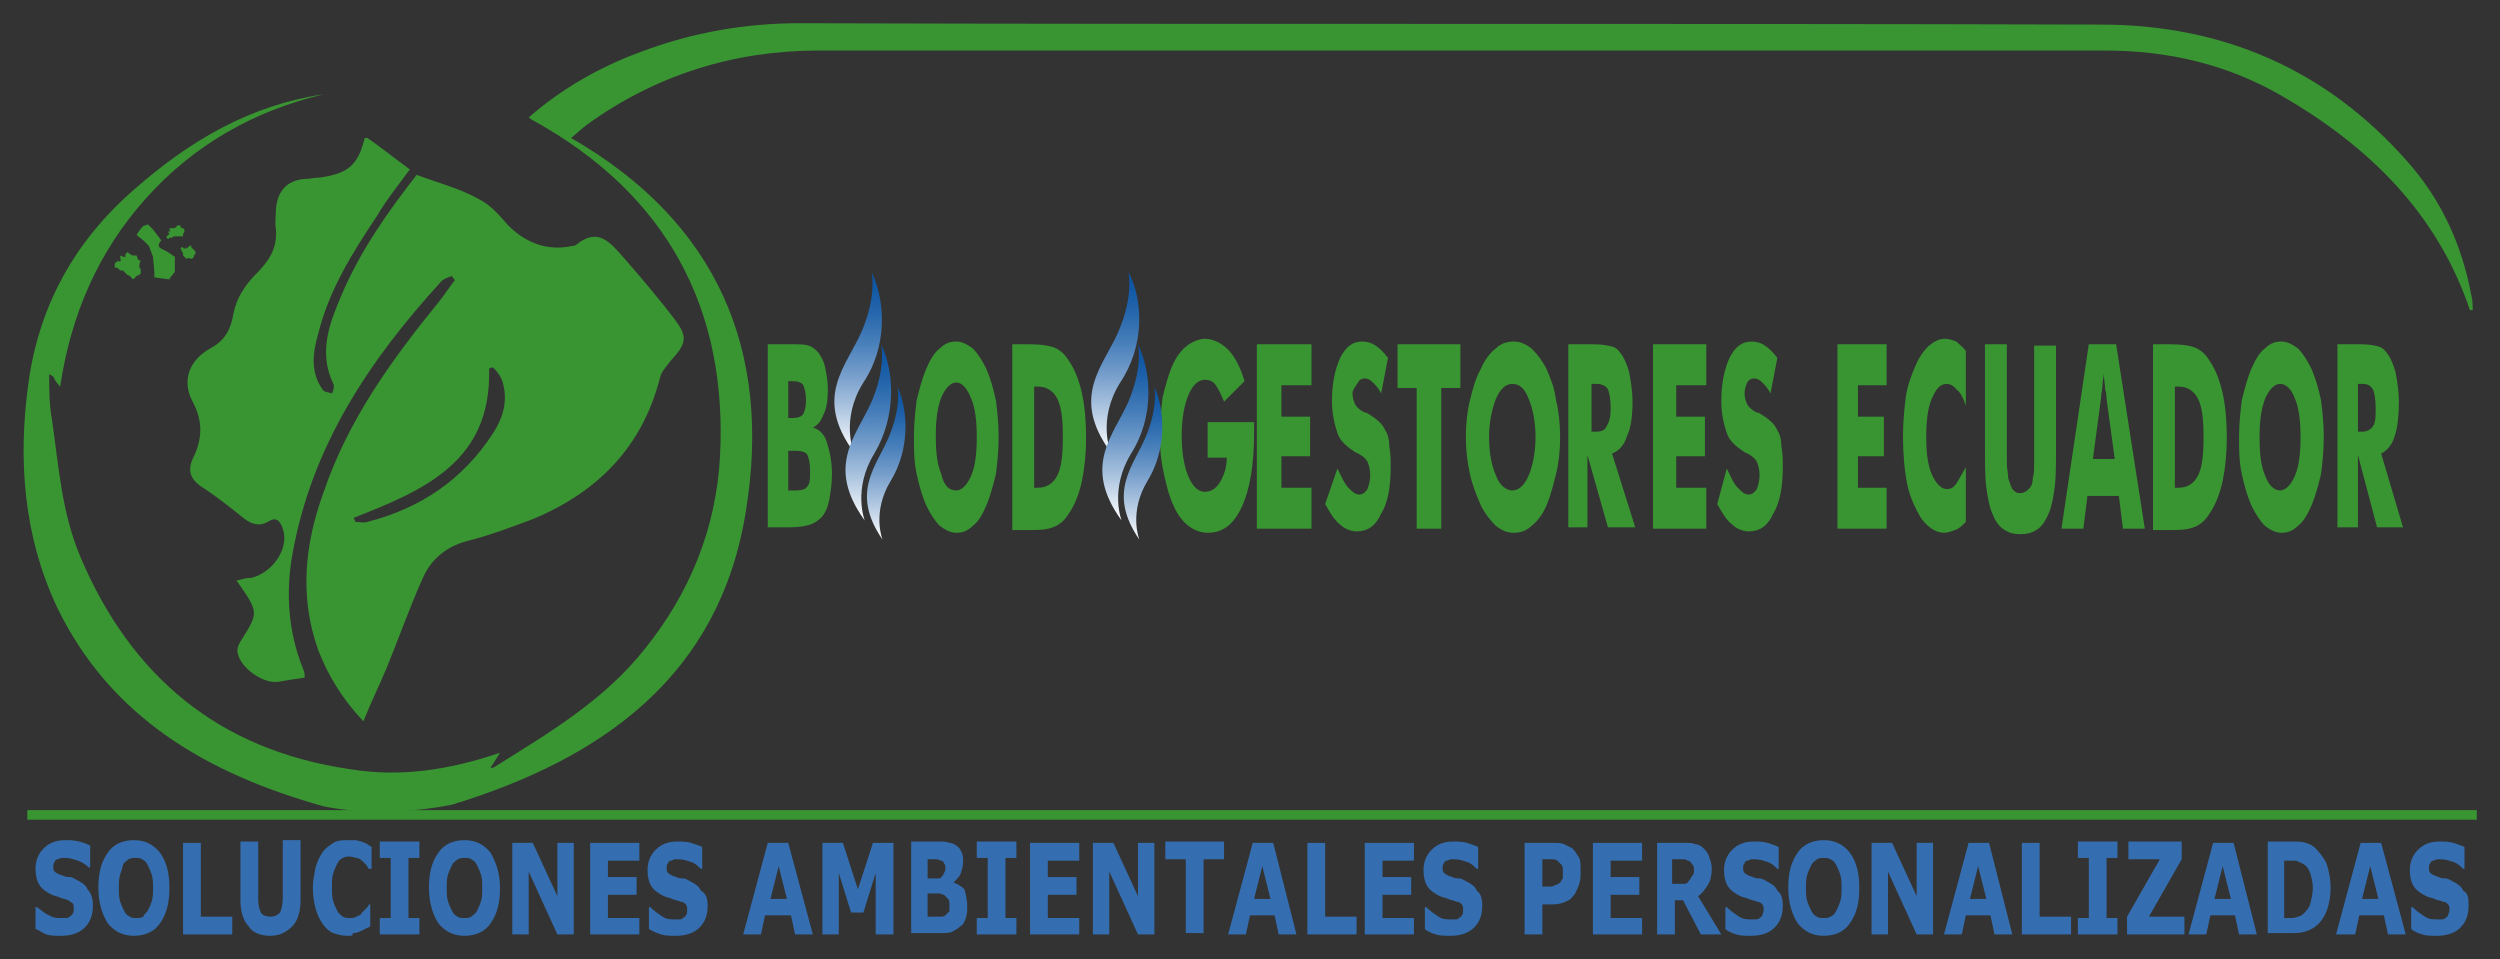 <?xml version="1.0" encoding="utf-8"?>
<!-- Generator: Adobe Illustrator 25.3.1, SVG Export Plug-In . SVG Version: 6.00 Build 0)  -->
<svg version="1.1" id="Layer_1" xmlns="http://www.w3.org/2000/svg" xmlns:xlink="http://www.w3.org/1999/xlink" x="0px" y="0px"
	 viewBox="0 0 183 70.2" style="enable-background:new 0 0 183 70.2;" xml:space="preserve">
<rect x="0" y="0" width="183" height="70.2" fill="#333333" stroke="none"/>
<style type="text/css">
	.st0{fill:#399532;}
	.st1{fill:url(#SVGID_1_);}
	.st2{fill:url(#SVGID_2_);}
	.st3{fill:url(#SVGID_3_);}
	.st4{fill:url(#SVGID_4_);}
	.st5{fill:url(#SVGID_5_);}
	.st6{fill:url(#SVGID_6_);}
	.st7{fill:#356EB0;}
</style>
<g>
	<path class="st0" d="M56.2,38.7V25.2h1.6c0.7,0,1.1,0,1.4,0.1c0.3,0.1,0.5,0.3,0.7,0.5c0.2,0.3,0.4,0.6,0.5,1.1
		c0.1,0.5,0.2,1,0.2,1.6c0,0.8-0.1,1.4-0.3,1.8c-0.2,0.5-0.4,0.8-0.8,1c0.4,0.1,0.8,0.4,1,1c0.2,0.6,0.4,1.4,0.4,2.4
		c0,0.7-0.1,1.3-0.2,1.9c-0.1,0.5-0.3,1-0.6,1.3c-0.2,0.2-0.5,0.4-0.8,0.5c-0.3,0.1-0.8,0.2-1.5,0.2H56.2z M57.7,30.6H58
		c0.4,0,0.7-0.1,0.8-0.3c0.1-0.2,0.2-0.5,0.2-1c0-0.5-0.1-0.9-0.2-1.1c-0.1-0.2-0.4-0.3-0.8-0.3h-0.3V30.6z M57.7,35.9h0.6
		c0.4,0,0.7-0.1,0.8-0.3c0.2-0.2,0.2-0.6,0.2-1.1c0-0.6-0.1-1-0.2-1.2c-0.1-0.2-0.4-0.3-0.8-0.3h-0.6V35.9z"/>
	<path class="st0" d="M73.1,32c0,1-0.1,1.9-0.2,2.7c-0.2,0.8-0.4,1.6-0.7,2.3c-0.3,0.7-0.6,1.2-1,1.5C70.8,38.9,70.4,39,70,39
		c-0.4,0-0.8-0.2-1.2-0.5c-0.4-0.4-0.7-0.9-1-1.5c-0.3-0.7-0.5-1.4-0.7-2.3c-0.2-0.9-0.2-1.8-0.2-2.7c0-1,0.1-1.9,0.2-2.7
		c0.2-0.8,0.4-1.6,0.7-2.3c0.3-0.7,0.6-1.2,1-1.5c0.4-0.4,0.8-0.5,1.2-0.5c0.4,0,0.8,0.2,1.2,0.5c0.4,0.4,0.7,0.9,1,1.5
		c0.3,0.7,0.5,1.4,0.7,2.3C73,30.1,73.1,31,73.1,32z M70,35.9c0.4,0,0.8-0.4,1.1-1.1c0.3-0.7,0.4-1.7,0.4-2.8c0-1.1-0.1-2.1-0.4-2.8
		C70.8,28.4,70.4,28,70,28c-0.4,0-0.8,0.4-1.1,1.1c-0.3,0.8-0.4,1.7-0.4,2.8c0,1.2,0.1,2.1,0.4,2.8C69.1,35.6,69.5,35.9,70,35.9z"/>
	<path class="st0" d="M74.1,38.7V25.2h1.2c0.9,0,1.6,0.1,2,0.3c0.4,0.2,0.7,0.5,1,1c0.4,0.6,0.7,1.4,0.9,2.3c0.2,0.9,0.3,2,0.3,3.2
		s-0.1,2.2-0.3,3.2c-0.2,0.9-0.5,1.7-0.9,2.3c-0.3,0.5-0.6,0.8-1,1c-0.4,0.2-0.9,0.3-1.7,0.3h-0.3H74.1z M75.7,35.7H76
		c0.6,0,1.1-0.3,1.4-0.9c0.3-0.6,0.4-1.5,0.4-2.8c0-1.3-0.1-2.2-0.4-2.8c-0.3-0.6-0.8-0.9-1.4-0.9h-0.3V35.7z"/>
	<path class="st0" d="M88.4,33.7v-2.8h3.4c0,0.1,0,0.2,0,0.3c0,0.1,0,0.3,0,0.5c0,2.3-0.3,4.1-0.9,5.4c-0.6,1.3-1.4,1.9-2.5,1.9
		c-0.5,0-1-0.2-1.4-0.5c-0.4-0.3-0.8-0.8-1.1-1.5c-0.3-0.6-0.5-1.4-0.7-2.3c-0.2-0.9-0.3-1.8-0.3-2.8c0-1,0.1-1.9,0.2-2.8
		c0.2-0.8,0.4-1.6,0.7-2.3c0.3-0.7,0.7-1.2,1.1-1.5c0.4-0.3,0.9-0.5,1.3-0.5c0.6,0,1.2,0.3,1.7,0.8c0.5,0.5,0.9,1.3,1.2,2.3
		l-1.5,1.5c-0.2-0.5-0.4-0.9-0.6-1.2c-0.2-0.3-0.5-0.4-0.8-0.4c-0.5,0-0.9,0.4-1.2,1.1c-0.3,0.7-0.5,1.7-0.5,3c0,1.3,0.2,2.3,0.5,3
		c0.3,0.7,0.7,1.1,1.2,1.1c0.4,0,0.8-0.2,1.1-0.7c0.3-0.5,0.5-1.1,0.5-1.8H88.4z"/>
	<path class="st0" d="M92,38.7V25.2H96v3h-2.2v2.3h2.1v2.9h-2.1v2.3H96v3H92z"/>
	<path class="st0" d="M97.9,34.3c0.3,0.6,0.5,1.1,0.8,1.4c0.3,0.3,0.5,0.5,0.8,0.5c0.2,0,0.4-0.1,0.6-0.4c0.1-0.3,0.2-0.6,0.2-1
		c0-0.4-0.1-0.8-0.2-1c-0.1-0.2-0.4-0.5-0.9-0.7c-0.6-0.4-1.1-0.8-1.3-1.4s-0.4-1.4-0.4-2.3c0-1.3,0.2-2.3,0.6-3.2
		c0.4-0.8,0.9-1.2,1.6-1.2c0.4,0,0.7,0.1,1,0.3c0.3,0.2,0.6,0.5,0.9,0.9l-0.5,2.6c-0.2-0.4-0.4-0.6-0.6-0.8
		c-0.2-0.2-0.4-0.3-0.6-0.3c-0.2,0-0.4,0.1-0.5,0.3S99,28.5,99,28.8c0,0.3,0.1,0.6,0.2,0.8s0.3,0.4,0.7,0.6l0.1,0
		c0.7,0.4,1.2,0.8,1.4,1.3c0.2,0.3,0.3,0.7,0.3,1.2c0.1,0.5,0.1,1,0.1,1.5c0,1.4-0.2,2.6-0.7,3.4c-0.4,0.9-1,1.3-1.8,1.3
		c-0.4,0-0.9-0.2-1.2-0.5c-0.4-0.3-0.7-0.8-1.1-1.5L97.9,34.3z"/>
	<path class="st0" d="M103.7,38.7V28.4h-1.4v-3.2h4.6v3.2h-1.4v10.3H103.7z"/>
	<path class="st0" d="M114.2,32c0,1-0.1,1.9-0.3,2.7c-0.2,0.8-0.4,1.6-0.7,2.3c-0.3,0.7-0.7,1.2-1.1,1.5c-0.4,0.4-0.9,0.5-1.3,0.5
		c-0.5,0-0.9-0.2-1.3-0.5c-0.4-0.4-0.8-0.9-1.1-1.5c-0.3-0.7-0.6-1.4-0.8-2.3c-0.2-0.9-0.3-1.8-0.3-2.7c0-1,0.1-1.9,0.3-2.7
		c0.2-0.8,0.4-1.6,0.8-2.3c0.3-0.7,0.7-1.2,1.1-1.5c0.4-0.4,0.9-0.5,1.3-0.5c0.5,0,0.9,0.2,1.3,0.5c0.4,0.4,0.8,0.9,1.1,1.5
		c0.3,0.7,0.6,1.4,0.7,2.3C114.1,30.1,114.2,31,114.2,32z M110.7,35.9c0.5,0,0.9-0.4,1.2-1.1c0.3-0.7,0.5-1.7,0.5-2.8
		c0-1.1-0.2-2.1-0.5-2.8c-0.3-0.8-0.7-1.1-1.2-1.1c-0.5,0-0.9,0.4-1.2,1.1c-0.3,0.8-0.5,1.7-0.5,2.8c0,1.2,0.2,2.1,0.5,2.8
		C109.8,35.6,110.3,35.9,110.7,35.9z"/>
	<path class="st0" d="M114.8,38.7V25.2h1.8c0.7,0,1.2,0.1,1.5,0.2s0.5,0.4,0.7,0.7c0.2,0.4,0.4,0.8,0.5,1.4c0.1,0.6,0.2,1.2,0.2,1.9
		c0,1-0.1,1.9-0.4,2.5c-0.2,0.7-0.6,1.1-1.1,1.3l1.7,5.4h-2l-1.5-5.3v5.3H114.8z M116.5,31.6h0.3c0.4,0,0.7-0.1,0.8-0.4
		c0.2-0.3,0.3-0.7,0.3-1.3c0-0.7-0.1-1.2-0.2-1.4s-0.4-0.4-0.8-0.4h-0.4V31.6z"/>
	<path class="st0" d="M121,38.7V25.2h3.9v3h-2.2v2.3h2.1v2.9h-2.1v2.3h2.2v3H121z"/>
	<path class="st0" d="M126.4,34.3c0.3,0.6,0.5,1.1,0.8,1.4c0.3,0.3,0.5,0.5,0.8,0.5c0.2,0,0.4-0.1,0.6-0.4c0.1-0.3,0.2-0.6,0.2-1
		c0-0.4-0.1-0.8-0.2-1c-0.1-0.2-0.4-0.5-0.9-0.7c-0.6-0.4-1.1-0.8-1.3-1.4s-0.4-1.4-0.4-2.3c0-1.3,0.2-2.3,0.6-3.2
		c0.4-0.8,0.9-1.2,1.6-1.2c0.4,0,0.7,0.1,1,0.3s0.6,0.5,0.9,0.9l-0.5,2.6c-0.2-0.4-0.4-0.6-0.6-0.8c-0.2-0.2-0.4-0.3-0.6-0.3
		c-0.2,0-0.4,0.1-0.5,0.3c-0.1,0.2-0.2,0.5-0.2,0.8c0,0.3,0.1,0.6,0.2,0.8s0.3,0.4,0.7,0.6l0.1,0c0.7,0.4,1.2,0.8,1.4,1.3
		c0.2,0.3,0.3,0.7,0.3,1.2c0.1,0.5,0.1,1,0.1,1.5c0,1.4-0.2,2.6-0.7,3.4c-0.4,0.9-1,1.3-1.8,1.3c-0.4,0-0.9-0.2-1.2-0.5
		c-0.4-0.3-0.7-0.8-1.1-1.5L126.4,34.3z"/>
	<path class="st0" d="M134.5,38.7V25.2h3.6v3h-2.1v2.3h1.9v2.9h-1.9v2.3h2.1v3H134.5z"/>
	<path class="st0" d="M143.9,25.7v4c-0.2-0.6-0.4-1-0.7-1.2c-0.2-0.3-0.5-0.4-0.7-0.4c-0.5,0-0.8,0.4-1.1,1.1
		c-0.3,0.7-0.4,1.7-0.4,2.8c0,1.1,0.1,2,0.4,2.7c0.3,0.7,0.7,1.1,1.1,1.1c0.3,0,0.5-0.1,0.7-0.4c0.2-0.3,0.4-0.7,0.7-1.2v4
		c-0.3,0.3-0.5,0.5-0.8,0.6c-0.3,0.1-0.5,0.2-0.8,0.2c-0.3,0-0.6-0.1-0.9-0.3c-0.3-0.2-0.5-0.4-0.8-0.8c-0.4-0.7-0.8-1.5-1-2.5
		c-0.2-1-0.3-2.2-0.3-3.5c0-1,0.1-2,0.2-2.8c0.1-0.8,0.4-1.6,0.7-2.3c0.3-0.7,0.6-1.1,1-1.5c0.4-0.3,0.7-0.5,1.2-0.5
		c0.3,0,0.5,0.1,0.8,0.2C143.4,25.2,143.7,25.4,143.9,25.7z"/>
	<path class="st0" d="M145.3,25.2h1.6v6.6c0,1,0,1.7,0,2.1c0,0.4,0.1,0.8,0.1,1.1c0.1,0.3,0.2,0.6,0.3,0.8c0.2,0.2,0.3,0.3,0.6,0.3
		c0.2,0,0.4-0.1,0.6-0.3c0.2-0.2,0.3-0.4,0.3-0.8c0.1-0.3,0.1-0.6,0.1-1.1c0-0.4,0-1.1,0-2.1v-0.9v-5.6h1.6v7.1c0,1.5,0,2.6-0.1,3.3
		c-0.1,0.7-0.2,1.3-0.4,1.8c-0.2,0.5-0.5,1-0.8,1.2c-0.4,0.3-0.8,0.4-1.3,0.4c-0.5,0-0.9-0.1-1.3-0.4c-0.4-0.3-0.6-0.7-0.8-1.2
		c-0.2-0.5-0.3-1.1-0.4-1.8c-0.1-0.7-0.1-1.8-0.1-3.3v-1.4V25.2z"/>
	<path class="st0" d="M150.9,38.7l2-13.5h2l2.1,13.5h-1.6l-0.3-2.4h-2.3l-0.3,2.4H150.9z M153.2,33.6h1.6l-0.6-4.4
		c0-0.1,0-0.4-0.1-0.7c0-0.3-0.1-0.7-0.1-1.2c0,0.3-0.1,0.6-0.1,0.9c0,0.3-0.1,0.6-0.1,0.9L153.2,33.6z"/>
	<path class="st0" d="M157.6,38.7V25.2h1.2c0.9,0,1.6,0.1,2,0.3c0.4,0.2,0.7,0.5,1,1c0.4,0.6,0.7,1.4,0.9,2.3c0.2,0.9,0.3,2,0.3,3.2
		s-0.1,2.2-0.3,3.2c-0.2,0.9-0.5,1.7-0.9,2.3c-0.3,0.5-0.6,0.8-1,1c-0.4,0.2-0.9,0.3-1.7,0.3h-0.3H157.6z M159.2,35.7h0.3
		c0.6,0,1.1-0.3,1.4-0.9c0.3-0.6,0.4-1.5,0.4-2.8c0-1.3-0.1-2.2-0.4-2.8c-0.3-0.6-0.8-0.9-1.4-0.9h-0.3V35.7z"/>
	<path class="st0" d="M170.1,32c0,1-0.1,1.9-0.2,2.7c-0.2,0.8-0.4,1.6-0.7,2.3c-0.3,0.7-0.6,1.2-1,1.5c-0.4,0.4-0.8,0.5-1.2,0.5
		c-0.4,0-0.8-0.2-1.2-0.5c-0.4-0.4-0.7-0.9-1-1.5c-0.3-0.7-0.5-1.4-0.7-2.3c-0.2-0.9-0.2-1.8-0.2-2.7c0-1,0.1-1.9,0.2-2.7
		c0.2-0.8,0.4-1.6,0.7-2.3c0.3-0.7,0.6-1.2,1-1.5c0.4-0.4,0.8-0.5,1.2-0.5c0.4,0,0.8,0.2,1.2,0.5c0.4,0.4,0.7,0.9,1,1.5
		c0.3,0.7,0.5,1.4,0.7,2.3C170,30.1,170.1,31,170.1,32z M166.9,35.9c0.4,0,0.8-0.4,1.1-1.1c0.3-0.7,0.4-1.7,0.4-2.8
		c0-1.1-0.1-2.1-0.4-2.8c-0.3-0.8-0.7-1.1-1.1-1.1c-0.4,0-0.8,0.4-1.1,1.1c-0.3,0.8-0.4,1.7-0.4,2.8c0,1.2,0.1,2.1,0.4,2.8
		C166.1,35.6,166.5,35.9,166.9,35.9z"/>
	<path class="st0" d="M171.1,38.7V25.2h1.7c0.7,0,1.1,0.1,1.4,0.2s0.5,0.4,0.7,0.7c0.2,0.4,0.4,0.8,0.5,1.4c0.1,0.6,0.2,1.2,0.2,1.9
		c0,1-0.1,1.9-0.3,2.5c-0.2,0.7-0.6,1.1-1,1.3l1.6,5.4H174l-1.4-5.3v5.3H171.1z M172.6,31.6h0.3c0.3,0,0.6-0.1,0.8-0.4
		c0.2-0.3,0.2-0.7,0.2-1.3c0-0.7-0.1-1.2-0.2-1.4c-0.2-0.3-0.4-0.4-0.8-0.4h-0.3V31.6z"/>
	<linearGradient id="SVGID_1_" gradientUnits="userSpaceOnUse" x1="81.653" y1="33.129" x2="81.653" y2="19.887">
		<stop  offset="0" style="stop-color:#FFFFFF"/>
		<stop  offset="3.640795e-02" style="stop-color:#F2F6FA"/>
		<stop  offset="0.244" style="stop-color:#ADC5E0"/>
		<stop  offset="0.44" style="stop-color:#739CCA"/>
		<stop  offset="0.619" style="stop-color:#457DB9"/>
		<stop  offset="0.777" style="stop-color:#2566AC"/>
		<stop  offset="0.91" style="stop-color:#1158A5"/>
		<stop  offset="1" style="stop-color:#0A53A2"/>
	</linearGradient>
	<path class="st1" d="M82.6,19.9c0,0,0.4,1.7-0.7,4.3c-1.1,2.6-3.6,4.8-0.6,8.9c0,0-1-2.4,0.7-5.1C83.8,25.3,83.7,22,82.6,19.9z"/>
	<rect x="2" y="59.3" class="st0" width="179.3" height="0.7"/>
	<path class="st0" d="M11.2,18.8L10.9,18l-0.4-0.4l-0.5-0.4c0,0,0.4-0.7,0.6-0.7s0.2-0.1,0.2-0.1l0.4,0.4c0.4,0.5,0.6,0.8,0.6,0.8
		s-0.4,0.4,0,0.6c0.4,0.2,0.4,0.2,0.4,0.2l0.6,0.4v1.1l-0.4,0.5c0,0,0.3,0.1-0.4,0c-0.7-0.1-0.7-0.1-0.7-0.1l0,0v-0.4L11.2,18.8z"/>
	<path class="st0" d="M9.2,18.8H9c0,0-0.2-0.2-0.2,0c0,0.2,0.1,0.3,0,0.3c-0.1,0.1-0.2,0-0.2,0l-0.2,0.2v0.1v0.2h0.2l0.2,0.2H9
		L9.2,20c0.1,0.1,0.1,0.1,0.1,0.1l0.2,0.1l0.2,0.2c0,0,0,0.1,0.1,0s0,0,0.1-0.1c0.1-0.1,0.1-0.1,0.1-0.1s0.3-0.1,0.3-0.2
		c0-0.1,0-0.1,0-0.1v-0.2c-0.1-0.2-0.1,0.1-0.1-0.2s0.1-0.4,0.1-0.4l-0.2-0.1l-0.1-0.3H9.9H9.7l-0.2-0.1l-0.1-0.1c0,0-0.1-0.1-0.1,0
		C9.1,18.6,9.2,18.8,9.2,18.8z"/>
	<path class="st0" d="M13.7,18.2L13.7,18.2c-0.1,0-0.1-0.2-0.1-0.1s0,0.1-0.1,0.1s-0.1-0.1-0.1-0.1l-0.1,0l0,0l-0.1,0.1l0.1,0.1
		l0,0.1l0.1,0.1l0,0.1c0,0.1,0,0.1,0,0.1l0.1,0.1l0.1,0.1c0,0,0,0.1,0.1,0c0.1,0,0,0,0.1,0c0.1,0,0.1,0,0.1,0s0.1,0.1,0.2,0
		c0,0,0,0,0,0l0.1-0.1c0-0.1-0.1,0,0-0.1c0.1-0.1,0.1-0.1,0.1-0.1l0-0.1l0-0.1l-0.1-0.1l-0.1-0.1l-0.1-0.1l0-0.1c0,0,0-0.1-0.1,0
		C13.7,18.1,13.7,18.2,13.7,18.2z"/>
	<path class="st0" d="M12.5,16.9L12.5,16.9c-0.1,0.1-0.2,0-0.2,0.1c0.1,0.1,0.1,0.1,0.1,0.1c0,0.1-0.1,0.1-0.1,0.1l-0.1,0.1l0,0.1
		l0.1,0.1l0.1-0.1l0.2,0l0.1-0.1l0.1,0c0.1,0,0.1,0,0.1,0l0.2,0l0.2,0c0,0,0.1,0,0.1,0s0,0,0-0.1c0-0.1,0-0.1,0-0.1s0.1-0.1,0.1-0.2
		c0-0.1,0-0.1,0-0.1l-0.1-0.1c-0.1,0,0,0.1-0.1,0s-0.1-0.2-0.1-0.2l-0.1,0l-0.1,0l-0.1,0.1l-0.1,0.1l-0.2,0l-0.1,0
		c0,0-0.1,0-0.1,0.1S12.5,16.9,12.5,16.9z"/>
	<path class="st0" d="M22.3,49.6c-0.7,0.1-1.3,0.2-1.9,0.3c-1.1,0.2-2.8-1-3-2.1c-0.1-0.3,0.1-0.7,0.3-1c1.2-1.9,1.2-2-0.1-3.9
		c-0.1-0.1-0.1-0.2-0.3-0.4c0.4-0.1,0.7-0.2,1.1-0.2c1.6-0.4,2.8-2.2,2.3-3.6c-0.2-0.6-0.5-0.9-1.1-0.5c-0.7,0.4-1.3,0.1-1.8-0.3
		c-1-0.8-2-1.6-3.1-2.3c-0.7-0.5-1-1.1-0.6-2c0.7-1.4,0.8-2.7,0-4.2c-0.8-1.5-0.3-3,1.3-3.9c1.1-0.6,1.5-1.4,1.7-2.6
		c0.2-1,0.8-2,1.6-2.8c1-1,1.6-1.9,1.5-3.3c-0.1-0.5,0-1,0-1.5c0.1-1.3,0.8-2.1,2.1-2.2c0.4,0,0.7-0.1,1.1-0.1
		c2.1-0.3,2.8-0.9,3.3-2.9c0.1,0,0.2,0,0.2,0c1,0.7,2,1.5,3.1,2.3c-0.8,1.1-1.7,2.2-2.4,3.4c-1.8,2.7-3.5,5.4-4.3,8.6
		c-0.4,1.4-0.6,2.8,0.3,4.1c0.1,0.2,0.4,0.2,0.7,0.3c0.1-0.2,0.2-0.5,0.1-0.7c-1.1-2.3-0.3-4.4,0.6-6.5c1.4-3.3,3.4-6.1,5.5-8.8
		c1.6,0.6,3.2,1,4.6,1.8c0.8,0.4,1.5,1.2,2.1,1.9c1.3,1.3,2.9,1.9,4.7,1.5c0.1,0,0.2,0,0.3-0.1c1.6-1.3,2.5-0.1,3.4,0.9
		c1.3,1.5,2.6,3,3.8,4.6c1,1.3,0.8,1.8-0.3,3c-0.3,0.4-0.7,0.8-0.8,1.3C47,32.7,43.8,36,39,38c-1.6,0.6-3.2,1.2-4.8,1.6
		c-1.5,0.4-2.6,1.3-3.2,2.6c-1,2.2-1.8,4.5-2.7,6.7c-0.5,1.2-1.1,2.4-1.7,3.9c-1.6-1.7-2.6-3.4-3.3-5.2c-1.4-3.9-1-7.8,0.4-11.6
		c1.8-5.3,5-9.7,8.5-14c0.4-0.5,0.7-1,1.1-1.5c-0.1-0.1-0.2-0.2-0.2-0.3c-0.3,0.1-0.6,0.2-0.8,0.4c-5.3,5.8-9.5,12.1-10.9,20
		c-0.5,2.8-0.3,5.7,0.8,8.4C22.3,49.2,22.3,49.4,22.3,49.6z M25.9,37.9c0,0.1,0.1,0.2,0.1,0.3c0.3,0,0.6,0.1,0.9,0
		c3.9-1,7-3.1,9.2-6.5c0.7-1.1,1.1-2.3,0.7-3.7c-0.1-0.4-0.4-0.8-0.7-1.1c-0.1,0-0.2,0-0.3,0.1C36,33.8,31,35.9,25.9,37.9z"/>
	<path class="st0" d="M33.1,58.9c11.1-3.4,19.6-9.5,21.5-21.5c1.9-11.6-2-21.1-12.8-27.3c0.5-0.4,0.8-0.7,1.2-1
		c5-3.6,10.7-5.4,16.9-5.4c31.4,0,62.8,0,94.2,0c4.6,0,8.9,1,12.9,3.3c6.4,3.7,11.4,8.6,13.8,15.7c0,0,0.1,0,0.2,0
		c0-0.4,0-0.7-0.1-1.1c-0.7-3.7-2.2-7-4.7-9.8c-5.9-6.7-13.5-10-22.4-10c-31.8-0.1-63.5,0-95.3-0.1c-4,0-7.9,0.7-11.6,2.1
		c-3,1.1-5.8,2.7-8.2,4.8c0.2,0.1,0.2,0.2,0.3,0.2c9.8,5.4,14.3,13.8,13.7,24.7c-0.3,5.2-2.2,9.9-5.5,14c-3,3.8-7.1,6.2-11.1,8.7
		c0,0-0.1,0-0.2,0c0.2-0.3,0.4-0.6,0.7-1.1c-3.8,1.3-7.4,1.8-11,1.2C16,54.9,9.6,49.5,5.9,40.8c-1.4-3.3-1.6-6.7-2.1-10.1
		c-0.2-1.1-0.2-2.2-0.2-3.3c0.3,0.1,0.4,0.3,0.4,0.4c0.1,0.1,0.2,0.3,0.4,0.5c0.8-5.3,2.8-9.9,6.3-13.8c3.5-3.9,7.9-6.4,13-7.6
		c-5.4,0.8-9.8,3.4-13.8,6.9c-4.4,3.8-7,8.5-7.8,14.1c-0.8,5.7-0.4,11.3,2.1,16.6C8.1,52.5,15.1,56.6,23.6,59
		C23.6,59,27.6,60,33.1,58.9z"/>
	<linearGradient id="SVGID_2_" gradientUnits="userSpaceOnUse" x1="83.681" y1="39.518" x2="83.681" y2="28.291">
		<stop  offset="0" style="stop-color:#FFFFFF"/>
		<stop  offset="3.640795e-02" style="stop-color:#F2F6FA"/>
		<stop  offset="0.244" style="stop-color:#ADC5E0"/>
		<stop  offset="0.44" style="stop-color:#739CCA"/>
		<stop  offset="0.619" style="stop-color:#457DB9"/>
		<stop  offset="0.777" style="stop-color:#2566AC"/>
		<stop  offset="0.91" style="stop-color:#1158A5"/>
		<stop  offset="1" style="stop-color:#0A53A2"/>
	</linearGradient>
	<path class="st2" d="M84.5,28.3c0,0,0.3,1.4-0.6,3.6S81,36,83.4,39.5c0,0-0.8-2,0.6-4.3C85.4,32.9,85.3,30.1,84.5,28.3z"/>
	<linearGradient id="SVGID_3_" gradientUnits="userSpaceOnUse" x1="82.396" y1="38.078" x2="82.396" y2="25.242">
		<stop  offset="0" style="stop-color:#FFFFFF"/>
		<stop  offset="3.640795e-02" style="stop-color:#F2F6FA"/>
		<stop  offset="0.244" style="stop-color:#ADC5E0"/>
		<stop  offset="0.44" style="stop-color:#739CCA"/>
		<stop  offset="0.619" style="stop-color:#457DB9"/>
		<stop  offset="0.777" style="stop-color:#2566AC"/>
		<stop  offset="0.91" style="stop-color:#1158A5"/>
		<stop  offset="1" style="stop-color:#0A53A2"/>
	</linearGradient>
	<path class="st3" d="M83.3,25.2c0,0,0.4,1.6-0.7,4.2c-1.1,2.5-3.4,4.7-0.5,8.7c0,0-0.9-2.3,0.7-4.9C84.5,30.5,84.3,27.3,83.3,25.2z
		"/>
	<linearGradient id="SVGID_4_" gradientUnits="userSpaceOnUse" x1="62.827" y1="33.129" x2="62.827" y2="19.887">
		<stop  offset="0" style="stop-color:#FFFFFF"/>
		<stop  offset="3.640795e-02" style="stop-color:#F2F6FA"/>
		<stop  offset="0.244" style="stop-color:#ADC5E0"/>
		<stop  offset="0.44" style="stop-color:#739CCA"/>
		<stop  offset="0.619" style="stop-color:#457DB9"/>
		<stop  offset="0.777" style="stop-color:#2566AC"/>
		<stop  offset="0.91" style="stop-color:#1158A5"/>
		<stop  offset="1" style="stop-color:#0A53A2"/>
	</linearGradient>
	<path class="st4" d="M63.8,19.9c0,0,0.4,1.7-0.7,4.3s-3.6,4.8-0.6,8.9c0,0-1-2.4,0.7-5.1C65,25.3,64.8,22,63.8,19.9z"/>
	<linearGradient id="SVGID_5_" gradientUnits="userSpaceOnUse" x1="64.855" y1="39.518" x2="64.855" y2="28.291">
		<stop  offset="0" style="stop-color:#FFFFFF"/>
		<stop  offset="3.640795e-02" style="stop-color:#F2F6FA"/>
		<stop  offset="0.244" style="stop-color:#ADC5E0"/>
		<stop  offset="0.44" style="stop-color:#739CCA"/>
		<stop  offset="0.619" style="stop-color:#457DB9"/>
		<stop  offset="0.777" style="stop-color:#2566AC"/>
		<stop  offset="0.91" style="stop-color:#1158A5"/>
		<stop  offset="1" style="stop-color:#0A53A2"/>
	</linearGradient>
	<path class="st5" d="M65.7,28.3c0,0,0.3,1.4-0.6,3.6c-0.9,2.2-2.9,4.1-0.5,7.6c0,0-0.8-2,0.6-4.3C66.6,32.9,66.5,30.1,65.7,28.3z"
		/>
	<linearGradient id="SVGID_6_" gradientUnits="userSpaceOnUse" x1="63.571" y1="38.078" x2="63.571" y2="25.242">
		<stop  offset="0" style="stop-color:#FFFFFF"/>
		<stop  offset="3.640795e-02" style="stop-color:#F2F6FA"/>
		<stop  offset="0.244" style="stop-color:#ADC5E0"/>
		<stop  offset="0.44" style="stop-color:#739CCA"/>
		<stop  offset="0.619" style="stop-color:#457DB9"/>
		<stop  offset="0.777" style="stop-color:#2566AC"/>
		<stop  offset="0.91" style="stop-color:#1158A5"/>
		<stop  offset="1" style="stop-color:#0A53A2"/>
	</linearGradient>
	<path class="st6" d="M64.5,25.2c0,0,0.4,1.6-0.7,4.2c-1.1,2.5-3.4,4.7-0.5,8.7c0,0-0.9-2.3,0.7-4.9C65.6,30.5,65.5,27.3,64.5,25.2z
		"/>
	<g>
		<path class="st7" d="M6.8,66.3c0,0.7-0.2,1.2-0.6,1.6c-0.4,0.4-1,0.6-1.7,0.6c-0.4,0-0.8,0-1.1-0.1S2.9,68.1,2.6,68v-1.6h0.1
			C3,66.6,3.3,66.9,3.6,67c0.3,0.2,0.6,0.2,0.9,0.2c0.1,0,0.2,0,0.3,0c0.1,0,0.2,0,0.3-0.1c0.1-0.1,0.2-0.1,0.2-0.2
			c0.1-0.1,0.1-0.2,0.1-0.4c0-0.1,0-0.3-0.1-0.4C5.3,66.1,5.1,66,5,65.9c-0.2-0.1-0.4-0.1-0.6-0.2c-0.2-0.1-0.4-0.1-0.6-0.2
			c-0.4-0.2-0.7-0.4-0.9-0.7c-0.2-0.3-0.3-0.7-0.3-1.2c0-0.6,0.2-1.1,0.6-1.5c0.4-0.4,0.9-0.6,1.6-0.6c0.3,0,0.6,0,1,0.1
			s0.6,0.2,0.8,0.3v1.6H6.5C6.3,63.3,6,63.1,5.7,63c-0.3-0.1-0.6-0.2-0.9-0.2c-0.1,0-0.2,0-0.3,0c-0.1,0-0.2,0.1-0.3,0.1
			c-0.1,0-0.2,0.1-0.2,0.2c-0.1,0.1-0.1,0.2-0.1,0.3c0,0.2,0,0.3,0.1,0.4c0.1,0.1,0.3,0.2,0.6,0.3c0.2,0.1,0.4,0.1,0.5,0.1
			c0.2,0,0.3,0.1,0.5,0.2c0.4,0.2,0.7,0.4,0.8,0.7C6.7,65.4,6.8,65.8,6.8,66.3z"/>
		<path class="st7" d="M12.4,65c0,1.1-0.2,1.9-0.7,2.6c-0.4,0.6-1.1,0.9-1.9,0.9c-0.8,0-1.4-0.3-1.9-0.9c-0.4-0.6-0.7-1.5-0.7-2.6
			c0-1.1,0.2-1.9,0.7-2.6c0.4-0.6,1.1-0.9,1.9-0.9c0.8,0,1.4,0.3,1.9,0.9C12.2,63.1,12.4,63.9,12.4,65z M10.8,66.7
			c0.1-0.2,0.2-0.4,0.3-0.7c0.1-0.3,0.1-0.6,0.1-1c0-0.4,0-0.7-0.1-1c-0.1-0.3-0.2-0.5-0.3-0.7c-0.1-0.2-0.2-0.3-0.4-0.4
			c-0.1-0.1-0.3-0.1-0.5-0.1c-0.2,0-0.3,0-0.5,0.1c-0.1,0.1-0.3,0.2-0.4,0.4C9,63.4,8.9,63.7,8.8,64c-0.1,0.3-0.1,0.6-0.1,1
			c0,0.4,0,0.7,0.1,1c0.1,0.3,0.2,0.5,0.3,0.7c0.1,0.2,0.2,0.3,0.4,0.4c0.1,0.1,0.3,0.1,0.5,0.1s0.3,0,0.5-0.1
			C10.5,67,10.6,66.9,10.8,66.7z"/>
		<path class="st7" d="M16.9,68.4h-3.5v-6.7h1.3v5.4h2.3V68.4z"/>
		<path class="st7" d="M22,65.9c0,0.8-0.2,1.5-0.6,1.9c-0.4,0.4-0.9,0.7-1.6,0.7c-0.7,0-1.3-0.2-1.6-0.7c-0.4-0.4-0.6-1.1-0.6-1.9
			v-4.3h1.3v4.2c0,0.5,0.1,0.8,0.2,1c0.1,0.2,0.4,0.3,0.7,0.3c0.3,0,0.5-0.1,0.7-0.3c0.1-0.2,0.2-0.6,0.2-1.1v-4.2H22V65.9z"/>
		<path class="st7" d="M25.4,68.5c-0.4,0-0.7-0.1-1-0.2c-0.3-0.1-0.6-0.4-0.8-0.7c-0.2-0.3-0.4-0.7-0.5-1.1
			c-0.1-0.4-0.2-0.9-0.2-1.5c0-0.5,0.1-1,0.2-1.5c0.1-0.4,0.3-0.8,0.5-1.1c0.2-0.3,0.5-0.5,0.8-0.7c0.3-0.2,0.7-0.2,1-0.2
			c0.2,0,0.4,0,0.6,0c0.2,0,0.3,0.1,0.5,0.1c0.1,0.1,0.3,0.1,0.4,0.2c0.1,0.1,0.2,0.1,0.3,0.2v1.6H27c-0.1-0.1-0.1-0.2-0.2-0.3
			c-0.1-0.1-0.2-0.2-0.3-0.3c-0.1-0.1-0.3-0.2-0.4-0.2s-0.3-0.1-0.5-0.1c-0.2,0-0.3,0-0.5,0.1s-0.3,0.2-0.4,0.4
			c-0.1,0.2-0.2,0.4-0.3,0.7c-0.1,0.3-0.1,0.6-0.1,1c0,0.4,0,0.8,0.1,1.1c0.1,0.3,0.2,0.5,0.3,0.7c0.1,0.2,0.3,0.3,0.4,0.4
			c0.2,0.1,0.3,0.1,0.5,0.1c0.2,0,0.3,0,0.5-0.1c0.2-0.1,0.3-0.1,0.4-0.3c0.1-0.1,0.2-0.2,0.3-0.3c0.1-0.1,0.2-0.2,0.2-0.3h0.1v1.6
			c-0.1,0.1-0.2,0.1-0.4,0.2c-0.1,0.1-0.2,0.1-0.4,0.2c-0.2,0.1-0.3,0.1-0.5,0.1C25.9,68.5,25.7,68.5,25.4,68.5z"/>
		<path class="st7" d="M30.7,68.4h-2.9v-1.2h0.8v-4.4h-0.8v-1.2h2.9v1.2h-0.8v4.4h0.8V68.4z"/>
		<path class="st7" d="M36.6,65c0,1.1-0.2,1.9-0.7,2.6c-0.4,0.6-1.1,0.9-1.9,0.9c-0.8,0-1.4-0.3-1.9-0.9c-0.4-0.6-0.7-1.5-0.7-2.6
			c0-1.1,0.2-1.9,0.7-2.6c0.4-0.6,1.1-0.9,1.9-0.9c0.8,0,1.4,0.3,1.9,0.9C36.3,63.1,36.6,63.9,36.6,65z M34.9,66.7
			c0.1-0.2,0.2-0.4,0.3-0.7c0.1-0.3,0.1-0.6,0.1-1c0-0.4,0-0.7-0.1-1c-0.1-0.3-0.2-0.5-0.3-0.7c-0.1-0.2-0.2-0.3-0.4-0.4
			c-0.1-0.1-0.3-0.1-0.5-0.1c-0.2,0-0.3,0-0.5,0.1c-0.1,0.1-0.3,0.2-0.4,0.4c-0.1,0.2-0.2,0.4-0.3,0.7c-0.1,0.3-0.1,0.6-0.1,1
			c0,0.4,0,0.7,0.1,1c0.1,0.3,0.2,0.5,0.3,0.7c0.1,0.2,0.2,0.3,0.4,0.4c0.1,0.1,0.3,0.1,0.5,0.1s0.3,0,0.5-0.1
			C34.6,67,34.8,66.9,34.9,66.7z"/>
		<path class="st7" d="M42,68.4h-1.2l-2.1-4.6v4.6h-1.2v-6.7H39l1.8,3.9v-3.9H42V68.4z"/>
		<path class="st7" d="M46.8,68.4h-3.6v-6.7h3.6v1.3h-2.3v1.2h2.1v1.3h-2.1v1.7h2.3V68.4z"/>
		<path class="st7" d="M51.8,66.3c0,0.7-0.2,1.2-0.6,1.6c-0.4,0.4-1,0.6-1.7,0.6c-0.4,0-0.8,0-1.1-0.1c-0.3-0.1-0.6-0.2-0.9-0.4
			v-1.6h0.1c0.3,0.3,0.6,0.5,0.9,0.7c0.3,0.2,0.6,0.2,0.9,0.2c0.1,0,0.2,0,0.3,0c0.1,0,0.2,0,0.3-0.1c0.1-0.1,0.2-0.1,0.2-0.2
			c0.1-0.1,0.1-0.2,0.1-0.4c0-0.1,0-0.3-0.1-0.4c-0.1-0.1-0.2-0.2-0.4-0.2c-0.2-0.1-0.4-0.1-0.6-0.2c-0.2-0.1-0.4-0.1-0.6-0.2
			c-0.4-0.2-0.7-0.4-0.9-0.7s-0.3-0.7-0.3-1.2c0-0.6,0.2-1.1,0.6-1.5c0.4-0.4,0.9-0.6,1.6-0.6c0.3,0,0.6,0,1,0.1
			c0.3,0.1,0.6,0.2,0.8,0.3v1.6h-0.1c-0.2-0.2-0.4-0.4-0.7-0.5c-0.3-0.1-0.6-0.2-0.9-0.2c-0.1,0-0.2,0-0.3,0c-0.1,0-0.2,0.1-0.3,0.1
			c-0.1,0-0.2,0.1-0.2,0.2c-0.1,0.1-0.1,0.2-0.1,0.3c0,0.2,0,0.3,0.1,0.4c0.1,0.1,0.3,0.2,0.6,0.3c0.2,0.1,0.4,0.1,0.5,0.1
			c0.2,0,0.3,0.1,0.5,0.2c0.4,0.2,0.7,0.4,0.8,0.7C51.7,65.4,51.8,65.8,51.8,66.3z"/>
		<path class="st7" d="M59.5,68.4h-1.3L57.9,67H56l-0.3,1.4h-1.3l1.8-6.7h1.5L59.5,68.4z M57.6,65.8l-0.6-2.4l-0.6,2.4H57.6z"/>
		<path class="st7" d="M65.4,68.4h-1.3v-4.5l-0.9,2.9h-0.9l-0.9-2.9v4.5h-1.2v-6.7h1.5l1.1,3.4l1.1-3.4h1.5V68.4z"/>
		<path class="st7" d="M70.8,66.3c0,0.3,0,0.6-0.1,0.9c-0.1,0.3-0.2,0.5-0.4,0.6c-0.2,0.2-0.4,0.3-0.6,0.4c-0.2,0.1-0.5,0.1-0.9,0.1
			h-2.1v-6.7h1.9c0.4,0,0.7,0,0.9,0.1c0.2,0,0.4,0.1,0.5,0.2c0.2,0.1,0.3,0.3,0.4,0.5c0.1,0.2,0.1,0.5,0.1,0.7
			c0,0.3-0.1,0.6-0.2,0.9c-0.1,0.2-0.3,0.4-0.5,0.6v0c0.3,0.1,0.6,0.3,0.8,0.5C70.7,65.5,70.8,65.9,70.8,66.3z M69.2,63.5
			c0-0.1,0-0.2-0.1-0.3c0-0.1-0.1-0.2-0.2-0.2c-0.1,0-0.2-0.1-0.3-0.1c-0.1,0-0.3,0-0.6,0h-0.1v1.4h0.2c0.2,0,0.4,0,0.5,0
			c0.1,0,0.3,0,0.3-0.1c0.1-0.1,0.2-0.2,0.2-0.3C69.2,63.8,69.2,63.7,69.2,63.5z M69.5,66.3c0-0.2,0-0.4-0.1-0.5s-0.2-0.2-0.3-0.3
			c-0.1,0-0.2-0.1-0.4-0.1c-0.2,0-0.4,0-0.5,0h-0.3v1.7H68c0.4,0,0.6,0,0.8,0c0.2,0,0.3,0,0.4-0.1c0.1-0.1,0.2-0.2,0.3-0.3
			C69.5,66.6,69.5,66.4,69.5,66.3z"/>
		<path class="st7" d="M74.4,68.4h-2.9v-1.2h0.8v-4.4h-0.8v-1.2h2.9v1.2h-0.8v4.4h0.8V68.4z"/>
		<path class="st7" d="M79,68.4h-3.6v-6.7H79v1.3h-2.3v1.2h2.1v1.3h-2.1v1.7H79V68.4z"/>
		<path class="st7" d="M84.5,68.4h-1.2l-2.1-4.6v4.6h-1.2v-6.7h1.5l1.8,3.9v-3.9h1.2V68.4z"/>
		<path class="st7" d="M89.6,62.9h-1.5v5.4h-1.3v-5.4h-1.5v-1.3h4.3V62.9z"/>
		<path class="st7" d="M94.9,68.4h-1.3L93.3,67h-1.8l-0.3,1.4h-1.3l1.8-6.7h1.5L94.9,68.4z M93,65.8l-0.6-2.4l-0.6,2.4H93z"/>
		<path class="st7" d="M99.2,68.4h-3.5v-6.7h1.3v5.4h2.3V68.4z"/>
		<path class="st7" d="M103.5,68.4h-3.6v-6.7h3.6v1.3h-2.3v1.2h2.1v1.3h-2.1v1.7h2.3V68.4z"/>
		<path class="st7" d="M108.5,66.3c0,0.7-0.2,1.2-0.6,1.6c-0.4,0.4-1,0.6-1.7,0.6c-0.4,0-0.8,0-1.1-0.1c-0.3-0.1-0.6-0.2-0.8-0.4
			v-1.6h0.1c0.3,0.3,0.6,0.5,0.9,0.7c0.3,0.2,0.6,0.2,0.9,0.2c0.1,0,0.2,0,0.3,0c0.1,0,0.2,0,0.3-0.1c0.1-0.1,0.2-0.1,0.2-0.2
			c0.1-0.1,0.1-0.2,0.1-0.4c0-0.1,0-0.3-0.1-0.4c-0.1-0.1-0.2-0.2-0.4-0.2c-0.2-0.1-0.4-0.1-0.6-0.2c-0.2-0.1-0.4-0.1-0.6-0.2
			c-0.4-0.2-0.7-0.4-0.9-0.7c-0.2-0.3-0.3-0.7-0.3-1.2c0-0.6,0.2-1.1,0.6-1.5c0.4-0.4,0.9-0.6,1.6-0.6c0.3,0,0.6,0,1,0.1
			c0.3,0.1,0.6,0.2,0.8,0.3v1.6h-0.1c-0.2-0.2-0.4-0.4-0.7-0.5c-0.3-0.1-0.6-0.2-0.9-0.2c-0.1,0-0.2,0-0.3,0c-0.1,0-0.2,0.1-0.3,0.1
			c-0.1,0-0.2,0.1-0.2,0.2c-0.1,0.1-0.1,0.2-0.1,0.3c0,0.2,0,0.3,0.1,0.4c0.1,0.1,0.3,0.2,0.6,0.3c0.2,0.1,0.4,0.1,0.5,0.1
			c0.2,0,0.3,0.1,0.5,0.2c0.4,0.2,0.7,0.4,0.8,0.7C108.4,65.4,108.5,65.8,108.5,66.3z"/>
		<path class="st7" d="M115.7,63.8c0,0.3,0,0.6-0.1,0.9c-0.1,0.3-0.2,0.5-0.3,0.7c-0.2,0.3-0.4,0.5-0.7,0.6
			c-0.2,0.1-0.5,0.2-0.9,0.2h-0.8v2.2h-1.3v-6.7h2.1c0.3,0,0.6,0,0.8,0.1c0.2,0.1,0.4,0.2,0.6,0.3c0.2,0.2,0.3,0.4,0.5,0.7
			C115.7,63,115.7,63.4,115.7,63.8z M114.4,63.8c0-0.2,0-0.4-0.1-0.5c-0.1-0.1-0.2-0.2-0.3-0.3c-0.1-0.1-0.3-0.1-0.4-0.1
			c-0.1,0-0.3,0-0.5,0h-0.2v2h0.4c0.2,0,0.4,0,0.5-0.1c0.1,0,0.3-0.1,0.4-0.2c0.1-0.1,0.1-0.2,0.2-0.3
			C114.4,64.2,114.4,64,114.4,63.8z"/>
		<path class="st7" d="M120.2,68.4h-3.6v-6.7h3.6v1.3h-2.3v1.2h2.1v1.3h-2.1v1.7h2.3V68.4z"/>
		<path class="st7" d="M126,68.4h-1.5l-1.3-2.5h-0.6v2.5h-1.3v-6.7h2.1c0.3,0,0.5,0,0.7,0.1c0.2,0,0.4,0.1,0.6,0.3
			c0.2,0.2,0.3,0.3,0.4,0.6s0.2,0.5,0.2,0.9c0,0.5-0.1,0.9-0.3,1.2c-0.2,0.3-0.4,0.6-0.7,0.8L126,68.4z M124,63.7
			c0-0.2,0-0.3-0.1-0.4c-0.1-0.1-0.1-0.2-0.3-0.3c-0.1,0-0.2-0.1-0.3-0.1c-0.1,0-0.2,0-0.4,0h-0.5v1.8h0.4c0.2,0,0.4,0,0.5,0
			c0.1,0,0.3-0.1,0.3-0.2c0.1-0.1,0.2-0.2,0.2-0.3C124,64,124,63.9,124,63.7z"/>
		<path class="st7" d="M130.5,66.3c0,0.7-0.2,1.2-0.6,1.6c-0.4,0.4-1,0.6-1.7,0.6c-0.4,0-0.8,0-1.1-0.1s-0.6-0.2-0.8-0.4v-1.6h0.1
			c0.3,0.3,0.6,0.5,0.9,0.7c0.3,0.2,0.6,0.2,0.9,0.2c0.1,0,0.2,0,0.3,0c0.1,0,0.2,0,0.3-0.1c0.1-0.1,0.2-0.1,0.2-0.2
			s0.1-0.2,0.1-0.4c0-0.1,0-0.3-0.1-0.4c-0.1-0.1-0.2-0.2-0.4-0.2c-0.2-0.1-0.4-0.1-0.6-0.2c-0.2-0.1-0.4-0.1-0.6-0.2
			c-0.4-0.2-0.7-0.4-0.9-0.7c-0.2-0.3-0.3-0.7-0.3-1.2c0-0.6,0.2-1.1,0.6-1.5c0.4-0.4,0.9-0.6,1.6-0.6c0.3,0,0.6,0,1,0.1
			c0.3,0.1,0.6,0.2,0.8,0.3v1.6h-0.1c-0.2-0.2-0.4-0.4-0.7-0.5c-0.3-0.1-0.6-0.2-0.9-0.2c-0.1,0-0.2,0-0.3,0c-0.1,0-0.2,0.1-0.3,0.1
			c-0.1,0-0.2,0.1-0.2,0.2c-0.1,0.1-0.1,0.2-0.1,0.3c0,0.2,0,0.3,0.1,0.4c0.1,0.1,0.3,0.2,0.6,0.3c0.2,0.1,0.4,0.1,0.5,0.1
			c0.2,0,0.3,0.1,0.5,0.2c0.4,0.2,0.7,0.4,0.8,0.7C130.4,65.4,130.5,65.8,130.5,66.3z"/>
		<path class="st7" d="M136.1,65c0,1.1-0.2,1.9-0.7,2.6c-0.4,0.6-1.1,0.9-1.9,0.9c-0.8,0-1.4-0.3-1.9-0.9c-0.4-0.6-0.7-1.5-0.7-2.6
			c0-1.1,0.2-1.9,0.7-2.6c0.4-0.6,1.1-0.9,1.9-0.9c0.8,0,1.4,0.3,1.9,0.9C135.9,63.1,136.1,63.9,136.1,65z M134.4,66.7
			c0.1-0.2,0.2-0.4,0.3-0.7c0.1-0.3,0.1-0.6,0.1-1c0-0.4,0-0.7-0.1-1c-0.1-0.3-0.2-0.5-0.3-0.7c-0.1-0.2-0.2-0.3-0.4-0.4
			s-0.3-0.1-0.5-0.1c-0.2,0-0.3,0-0.5,0.1c-0.1,0.1-0.3,0.2-0.4,0.4c-0.1,0.2-0.2,0.4-0.3,0.7c-0.1,0.3-0.1,0.6-0.1,1
			c0,0.4,0,0.7,0.1,1c0.1,0.3,0.2,0.5,0.3,0.7c0.1,0.2,0.2,0.3,0.4,0.4c0.1,0.1,0.3,0.1,0.5,0.1s0.3,0,0.5-0.1
			C134.2,67,134.3,66.9,134.4,66.7z"/>
		<path class="st7" d="M141.5,68.4h-1.2l-2.1-4.6v4.6h-1.2v-6.7h1.5l1.8,3.9v-3.9h1.2V68.4z"/>
		<path class="st7" d="M147.3,68.4H146l-0.3-1.4h-1.8l-0.3,1.4h-1.3l1.8-6.7h1.5L147.3,68.4z M145.4,65.8l-0.6-2.4l-0.6,2.4H145.4z"
			/>
		<path class="st7" d="M151.6,68.4H148v-6.7h1.3v5.4h2.3V68.4z"/>
		<path class="st7" d="M155,68.4h-2.9v-1.2h0.8v-4.4h-0.8v-1.2h2.9v1.2h-0.8v4.4h0.8V68.4z"/>
		<path class="st7" d="M159.8,68.4h-4.1v-1.3l2.4-4.2h-2.3v-1.3h3.9v1.3l-2.4,4.2h2.6V68.4z"/>
		<path class="st7" d="M165.2,68.4h-1.3l-0.3-1.4h-1.8l-0.3,1.4h-1.3l1.8-6.7h1.5L165.2,68.4z M163.3,65.8l-0.6-2.4l-0.6,2.4H163.3z
			"/>
		<path class="st7" d="M170.6,65c0,0.6-0.1,1.2-0.3,1.7c-0.2,0.5-0.5,0.9-0.8,1.1c-0.2,0.2-0.5,0.3-0.8,0.4c-0.3,0.1-0.6,0.1-1,0.1
			H166v-6.7h1.8c0.4,0,0.7,0,1,0.1c0.3,0.1,0.5,0.2,0.7,0.4c0.3,0.3,0.6,0.7,0.8,1.1C170.5,63.8,170.6,64.4,170.6,65z M169.3,65
			c0-0.4-0.1-0.8-0.2-1.1c-0.1-0.3-0.3-0.6-0.6-0.7c-0.1-0.1-0.3-0.1-0.4-0.2c-0.1,0-0.3,0-0.6,0h-0.3v4.2h0.3c0.3,0,0.5,0,0.7-0.1
			c0.1,0,0.3-0.1,0.4-0.2c0.2-0.2,0.4-0.4,0.5-0.7C169.2,65.8,169.3,65.4,169.3,65z"/>
		<path class="st7" d="M176.1,68.4h-1.3l-0.3-1.4h-1.8l-0.3,1.4H171l1.8-6.7h1.5L176.1,68.4z M174.1,65.8l-0.6-2.4l-0.6,2.4H174.1z"
			/>
		<path class="st7" d="M180.7,66.3c0,0.7-0.2,1.2-0.6,1.6c-0.4,0.4-1,0.6-1.7,0.6c-0.4,0-0.8,0-1.1-0.1c-0.3-0.1-0.6-0.2-0.8-0.4
			v-1.6h0.1c0.3,0.3,0.6,0.5,0.9,0.7c0.3,0.2,0.6,0.2,0.9,0.2c0.1,0,0.2,0,0.3,0c0.1,0,0.2,0,0.3-0.1c0.1-0.1,0.2-0.1,0.2-0.2
			s0.1-0.2,0.1-0.4c0-0.1,0-0.3-0.1-0.4c-0.1-0.1-0.2-0.2-0.4-0.2c-0.2-0.1-0.4-0.1-0.6-0.2c-0.2-0.1-0.4-0.1-0.6-0.2
			c-0.4-0.2-0.7-0.4-0.9-0.7c-0.2-0.3-0.3-0.7-0.3-1.2c0-0.6,0.2-1.1,0.6-1.5c0.4-0.4,0.9-0.6,1.6-0.6c0.3,0,0.6,0,1,0.1
			c0.3,0.1,0.6,0.2,0.8,0.3v1.6h-0.1c-0.2-0.2-0.4-0.4-0.7-0.5c-0.3-0.1-0.6-0.2-0.9-0.2c-0.1,0-0.2,0-0.3,0c-0.1,0-0.2,0.1-0.3,0.1
			c-0.1,0-0.2,0.1-0.2,0.2c-0.1,0.1-0.1,0.2-0.1,0.3c0,0.2,0,0.3,0.1,0.4c0.1,0.1,0.3,0.2,0.6,0.3c0.2,0.1,0.4,0.1,0.5,0.1
			c0.2,0,0.3,0.1,0.5,0.2c0.4,0.2,0.7,0.4,0.8,0.7C180.7,65.4,180.7,65.8,180.7,66.3z"/>
	</g>
</g>
</svg>
